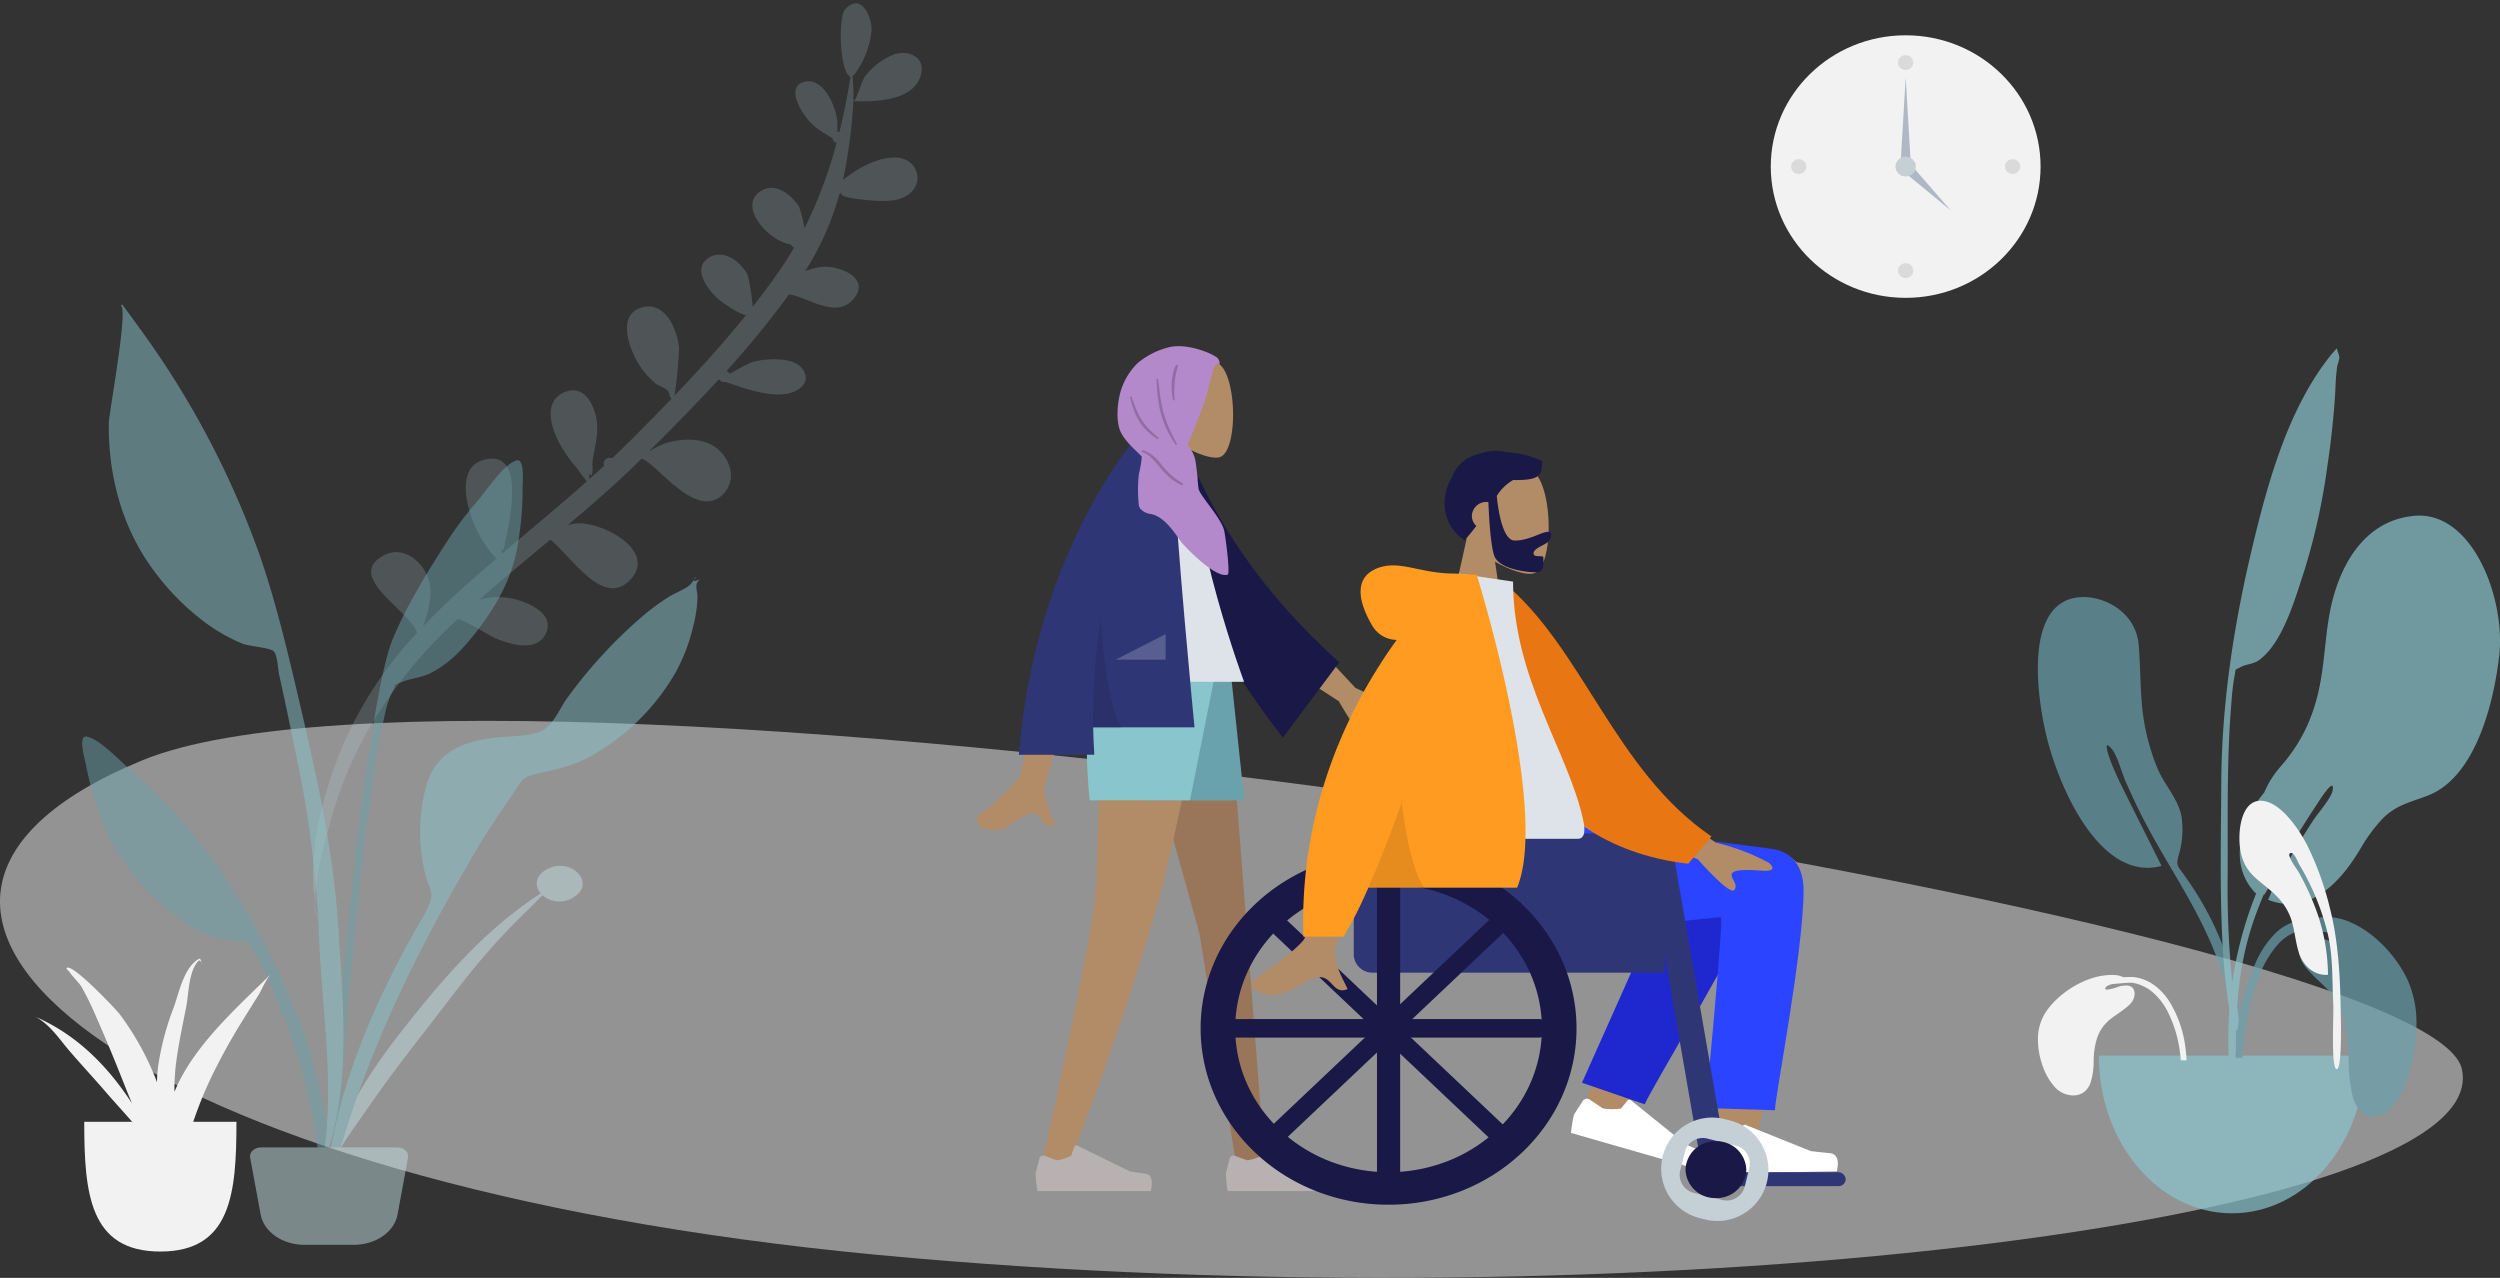 <svg xmlns="http://www.w3.org/2000/svg" xmlns:xlink="http://www.w3.org/1999/xlink" width="538.716" height="275.364" viewBox="0 0 538.716 275.364"><rect x="0" y="0" width="538.716" height="275.364" fill="#333333" stroke="none"/><defs><clipPath id="a"><path d="M21.938,3.812c.229.084,0-1-.549-1.393C19.708,1.206,14.7-.589,11.277.19a16.737,16.737,0,0,0-6.987,3.5A14.24,14.24,0,0,0,.551,10.183c-.614,2.449-.846,5.855,0,7.992,1.008,2.544,4.576,5.286,4.671,5.65a22.58,22.58,0,0,1-.623,3.75,31.8,31.8,0,0,0,0,6.776c.269,1.135,1.71,1.693,2.339,1.775,3.475.454,5.994,5.183,7.043,6.393,0,0,7,7.7,9.771,6.7.486-.176-.243-6.558-.729-9.293s-5.254-7.616-5.56-9.225a26.184,26.184,0,0,1-.229-2.672c-.45-3.4-.372-3.675-1.028-5.059S15.041,21.5,15.2,21.1c.77-1.971,3.248-8,3.81-9.973.67-2.35.353-1.578,1.044-3.921C20.358,6.17,20.748,3.373,21.938,3.812Z" transform="translate(0 0)" fill="#b489cc"/></clipPath></defs><g transform="translate(-1318.284 -706.405)"><g transform="translate(1318.284 706.405)"><g transform="translate(0 155.333)" opacity="0.505"><path d="M530.479,74.969c7.736,33.508-179.876,55.364-341.357,40.111S-46.44,40.264,30.617,8.525,522.743,41.461,530.479,74.969Z" transform="translate(0 0)" fill="#f2f2f2"/></g><path d="M0,187.541a21.86,21.86,0,0,0,1,4A8.448,8.448,0,0,1,0,187.541Zm8-33.535a83.426,83.426,0,0,1,17.288-23.47c-1.4-5.019-14.961-12.859-6.384-17.011,4.555-2.194,8.875,2.063,9.617,6.373.509,2.961-.7,6.586-1.922,9.372q3.289-3.129,6.8-6.035c3.225-2.678,6.518-5.269,9.84-7.825-4.979-5.144-9.2-19.328-2.056-21.242,10.545-2.816,4.548,15.923,3.636,19.446a.568.568,0,0,1-.473-.206c.041.328.09.681.153,1.037,6.357-4.864,12.8-9.62,19.048-14.613a27.139,27.139,0,0,1-1.922-2.806,30.332,30.332,0,0,1-3.721-6.01c-1.5-3.424-2.832-8.829,1.712-10.561,4.942-1.888,6.917,4.251,6.761,7.843-.108,2.485-.916,4.809-1.4,7.224-.151.753.1,4.2-.87,2.671a7.325,7.325,0,0,1-.032,1.216q1.683-1.351,3.344-2.732a1.284,1.284,0,0,1-.071-.418A1.256,1.256,0,0,1,69.2,95.182q2.2-1.859,4.342-3.781c3.026-2.722,6.1-5.523,9.153-8.389-.6-.567-.311-1.294-.868-1.892s-1.7-.969-2.357-1.531a16.543,16.543,0,0,1-3.941-5.368C73.979,71,72.108,64.3,77.2,63.071c5.253-1.274,7.544,5.193,7.667,9.169a100.122,100.122,0,0,1-1.5,10.135c5.655-5.326,11.232-10.868,16.32-16.536-1.447-.088-5.4-3.238-6.183-4.082-1.921-2.06-4.91-6.547-1.24-8.648,3.262-1.863,7,1.274,8.2,4.2a39.661,39.661,0,0,1,.7,6.862c2.109-2.407,4.127-4.832,6.016-7.273q1.887-2.433,3.559-5a2.342,2.342,0,0,1-.661-.715c-5.216-1.157-11.5-9.638-5.164-12.146,3.014-1.193,6.06,1.75,7.381,4.1a30.025,30.025,0,0,1,.917,4.709,97.142,97.142,0,0,0,7.873-18.019,1.141,1.141,0,0,1-.841-1.1c-2.479-1.575-4.432-2.881-6.07-5.748-1.017-1.78-2.8-5.82.5-6.608,4.3-1.024,6.626,5.523,6.806,8.7.021.369-.037,1.435-.1,2.41a1.454,1.454,0,0,1,.441.032c1.181-3.878,2.168-7.817,3-11.771-2.273-.857-2.037-12.906-.407-14.539,3.645-3.657,5.781,2.009,5.442,4.928a19.273,19.273,0,0,1-4.175,9.189c-.217.284-.158.274-.189-.14a.816.816,0,0,1-.224.451,51.727,51.727,0,0,1-.085,5.3,121.486,121.486,0,0,1-2.317,13.7q-.375,1.644-.831,3.255a27.1,27.1,0,0,1,5.526-3.12c2.606-1,6.593-2.013,9.02.032a4.191,4.191,0,0,1,.151,6.314c-2.16,2.153-5.881,1.877-8.65,1.513-1.253-.165-7.942-1.046-6.292-2.052a5.523,5.523,0,0,0-.669.274q-.263.787-.547,1.569c.039.025.071.051.112.076-.044-.022-.076-.046-.114-.068a60.926,60.926,0,0,1-7.721,14.666,14.65,14.65,0,0,1,3.525-.74c3.528-.257,10.757,2.822,6.592,7.24-3.993,4.234-9.593-.822-13.823-1.7a198.561,198.561,0,0,1-14.353,15.8,1.136,1.136,0,0,1,.667.611c1.969-.864,4.041-2.138,5.836-2.42,2.589-.4,7.859-.458,9.674,1.912,2.233,2.916-.439,5.051-3.281,5.441-4.119.564-9.355-1.687-13.209-3.224a1.3,1.3,0,0,1-1.21-.471l-.254-.1C87.9,84.444,82.6,89.281,77.341,94.007H77.5a13.667,13.667,0,0,1,4.316-1.686c3.55-.664,7.674-.454,10.385,2.2s3.473,7.073.394,9.729c-6.165,5.317-14.131-7.948-17.062-8.636-5.342,4.749-10.958,9.155-16.654,13.461a9.732,9.732,0,0,1,1.931-.286c5.373-.229,17.58,6.913,10.68,12.959-6.013,5.269-12.064-5.787-16.475-9.772-5.365,4.011-10.755,7.991-16.01,12.144a14.766,14.766,0,0,1,8.318.484c2.99,1.068,7.771,3.594,5.636,7.556-2.172,4.028-7.958,1.843-10.955.373-1.633-.8-4.858-3.39-7.748-4.559a100.276,100.276,0,0,0-21.554,24.412,87.074,87.074,0,0,0-8.537,18.825C2.827,175.412.246,182.441.393,188-1.122,176.809,3.383,163.7,8,154.006ZM125.252,21.058c.437,0,2.08-4.441,2.6-5.1a14.806,14.806,0,0,1,5.857-4.246c3.6-1.555,8.166.707,5.975,5.2-1.75,3.588-6.489,4.31-10.594,4.31C127.687,21.225,126.36,21.141,125.252,21.058Z" transform="translate(57.797 7.34) rotate(-3)" fill="#c1dee2" opacity="0.2"/><g transform="translate(437.35 74.996)" opacity="0.7"><path d="M10.98.009c5.37.233,11.58,4.615,11.427,11.545-.111,5.035-.762,10-.646,15.049A46.108,46.108,0,0,0,23.628,38.36c1.052,3.638,3.684,6.917,4.058,10.725a18.919,18.919,0,0,1-1.3,7.991c-1.115,2.738-.657,2.561.725,5.1a67.124,67.124,0,0,1,6.536,15.806c2.091,8.3,3.031,17.839,1.024,26.47-.255,1.1-.838,5.064-2.158,5.207-1.475.16-.561-2.049-.406-2.777.984-4.647,1.852-8.707,1.762-13.541-.349-18.65-10.223-31.951-15.841-48.339-.314-.848-.955-2.855-1.408-4.182-.715-2.1-1.245-6-2.341-7.609-2.065-3.039-.487,2.8-.14,3.92.438,1.416.926,2.924,1.4,4.174C17.678,47.1,20.087,53.427,22.3,59.4,9.792,61.4,3.044,43.175.977,31.441-.727,21.774-1.639-.506,10.98.009" transform="matrix(0.995, -0.105, 0.105, 0.995, 0, 54.832)" fill="#69a1ac"/><path d="M40,.056C31.035.9,25.278,7.909,22.6,17.713,21.154,23,20.988,28.424,20.185,33.854c-1.207,8.169-3.806,14.36-8.883,20.18a20.438,20.438,0,0,0-3.555,5.633,24.45,24.45,0,0,0-4.1,6.949C2.306,70.108,1.928,74.3,3.471,77.781A11.308,11.308,0,0,0,5.992,81.45a83.2,83.2,0,0,0-5.973,32.3c.15,6.687.426,13.378.747,20.057.087,1.793.58,4.755,1.32,1.747.678-2.751-.172-7.07-.251-9.944-.383-14-.71-26.732,4.156-39.813q.765-2.057,1.615-4.08A1.158,1.158,0,0,0,7.7,81.64c.021.02.041.041.062.06.036-.076.085-.167.143-.268a3.664,3.664,0,0,0,.437-.726,5.635,5.635,0,0,0,.923-2s0-.009,0-.013A191.945,191.945,0,0,1,19.25,61.975c-.026.039,3.822-6.168,3.227-2.735-.287,1.654-3.118,4.8-4.261,6.557-2.529,3.9-5.5,8.838-7.968,13.614a7.138,7.138,0,0,0-1.141,2.163c-.187.419-.362.841-.534,1.209,8.745,3.423,15.549-3.472,20.187-11.491l.016-.029A33.6,33.6,0,0,1,33.441,65.1c3.014-2.923,6.242-3.438,9.8-4.877,9.691-3.922,13.812-18.8,15.12-29.839C59.834,17.926,52.612-1.172,40,.056" transform="translate(42.818 36.113)" fill="#89c5cc"/><path d="M41.524,1.091C30.831,11.047,24.237,26.014,18.691,40.176,12.5,55.993,7.589,72.249,5.1,89.249,3.464,100.419,1.626,111.631.608,122.874c-.362,3.993-.586,8.012-.607,12.01,0,.328-.045,9.254,1.377,7.373.809-1.07.06-9.257.1-10.6A203.77,203.77,0,0,1,3.7,109.114c1.8-12.321,3.213-24.631,5.995-36.767a49.3,49.3,0,0,1,1.43-5.464c.659-1.853.044-1.09,1.422-1.666,1.339-.56,2.852-.241,4.264-.982,5.6-2.939,9.521-11.958,12.412-17.831a137.167,137.167,0,0,0,7.935-21.28C38.744,19.8,40.1,14.467,41.2,9a50.809,50.809,0,0,1,1.14-5.208,13.677,13.677,0,0,0,.69-1.621C43.126,1.3,42.757.731,42.823,0q-.658.53-1.3,1.091" transform="translate(23.834 5.991) rotate(-8)" fill="#89c5cc"/><path d="M0,0C0,18.766,12.842,33.978,28.684,33.978S57.369,18.766,57.369,0" transform="translate(14.92 152.476)" fill="#89c5cc"/><path d="M29.828,43a3.936,3.936,0,0,1-2.984-1.27A7.6,7.6,0,0,1,25.237,38.6a32.363,32.363,0,0,1-.847-7.773,37.758,37.758,0,0,0-.918-8.383,16.759,16.759,0,0,0-1.389-3.671,14.384,14.384,0,0,0-2.358-3.278c-.481-.5-.995-.984-1.491-1.448-.443-.414-.9-.842-1.334-1.285l-.207-.211c-1.393-1.418-2.833-2.884-3.009-5.2a4.208,4.208,0,0,1,.509-2.816,2,2,0,0,1,1.725-.742,5.921,5.921,0,0,1,1.465.217,6.18,6.18,0,0,1,.57.247,9.738,9.738,0,0,0,2.914,1c.224,0,.372-.061.438-.182a.627.627,0,0,0-.019-.494c-.168-.49-.746-.922-1.718-1.286a46.336,46.336,0,0,0-4.9-.489,3.019,3.019,0,0,0-.711.061A10.435,10.435,0,0,0,8.712,6.408a23.145,23.145,0,0,0-3.619,6.325A56.575,56.575,0,0,0,1.734,27.517c-.083.856-.158,1.783-.23,2.835H0c.1-2.189.237-4.531.558-6.831A50.5,50.5,0,0,1,4.535,9.426,20.563,20.563,0,0,1,8.421,3.7,10.024,10.024,0,0,1,13.814.766a6.6,6.6,0,0,1,.87-.039c.566,0,1.247.026,1.919.074A4.386,4.386,0,0,1,18.731.04c.3-.027.6-.04.908-.04a13.074,13.074,0,0,1,5.132,1.139,20.944,20.944,0,0,1,4.9,3.021,27.524,27.524,0,0,1,4.236,4.307,26.185,26.185,0,0,1,3.136,5A22.6,22.6,0,0,1,39,23.084a37.168,37.168,0,0,1-1.369,9.888,24.782,24.782,0,0,1-2.744,6.534C33.414,41.8,31.736,42.974,29.9,43Z" transform="translate(44.366 122.599)" fill="#69a1ac"/></g><g transform="translate(17.716 65.595)" opacity="0.5"><path d="M31.121,8.947C33.126,6.66,36.847.853,39.669.036c1.818-.526,1.288,4.918,1.31,5.956a69.909,69.909,0,0,1-1.005,11.99c-1.088,7.182-4.644,13.579-9.522,19.692C27.942,40.819,25,44,20.921,45.965c-1.877.9-4.135,1.055-5.989,1.834-2.159.907-.983.174-1.956,1.973-1.351,2.5-1.783,5.721-2.408,8.386C7.7,70.394.748,135.078,1.953,147.524a.957.957,0,0,1-1.912.02C-.47,140.4,3.946,90.952,6.174,74.78s4.482-30.459,6.743-36.054c2.742-6.788,7.7-14.951,11.818-21.281A74.2,74.2,0,0,1,31.121,8.947Z" transform="translate(53.917 33.584)" fill="#69a1ac"/><path d="M47.912.869c5.218-3.064,10.865,2.719,6.144,5.783a5.56,5.56,0,0,1-6.875-.32c-1,.972-1.931,1.989-2.827,2.847-2.732,2.616-5.315,5.3-7.783,8.037-5.127,5.7-9.521,11.712-14.116,17.619C17.921,40.665,13.423,46.524,9.313,52.5,5.832,57.566,1.192,63.524,0,69.076,1.808,57.3,8.671,45.983,16.842,35.6,24.947,25.308,34.249,14.064,46.8,5.94,45.521,4.437,45.486,2.293,47.912.869Z" transform="translate(52.009 120.978)" fill="#c1dee2"/><path d="M.913.012c2.92.457,7.691,5.74,10.1,7.752a82.233,82.233,0,0,1,7.9,7.613,127.669,127.669,0,0,1,13.98,18.238A150.72,150.72,0,0,1,48.446,65.992a109.692,109.692,0,0,1,4.72,21.237c.168,1.345,1.931,11.712-.609,11.991-2.284.252-1.579-7.872-1.689-8.977C49.622,77.776,45.89,65.647,40.7,53.9c-1.131-2.56-2.181-5.695-3.989-8-1.3-1.659-.009-1.081-2.3-1.708-1.965-.539-4.2-.408-6.216-1.068-4.371-1.434-7.871-4.217-10.939-7.017C11.3,30.665,6.572,24.779,4.109,17.807A73.421,73.421,0,0,1,.791,6.069C.611,5.039-.968-.282.913.012Z" transform="translate(0 93.119)" fill="#69a1ac"/><path d="M6.709,5.235A191.593,191.593,0,0,1,32.581,54.221c3.536,10.284,6.008,20.837,8.465,31.313,3.8,16.222,7.4,32.442,8.425,48.952,1.03,16.605,3.066,35.758-3.732,51.752,3.4-16.238.163-33.522-.41-49.861-.274-7.8-1.066-15.523-2.106-23.278-1.009-7.522-2.658-15.008-4.193-22.471-.748-3.635-1.533-7.264-2.333-10.891-.239-1.082-.34-4.293-1.2-5.033s-5.271-1.047-6.655-1.593A36.968,36.968,0,0,1,21.119,68.8,53.181,53.181,0,0,1,9.751,57.426C2.687,48-.138,36.488.005,25.567.033,23.447,4.3.614,2.584.3q.155-.145.293-.3C4.173,1.736,5.445,3.484,6.709,5.235Z" transform="translate(5.726)" fill="#89c5cc"/><path d="M78.655,1.484c.17-.2,1.274-1.557.718-1.47,1.132-.177-1.558,1.5,1.264.472-1.34,1.012-.567,2.327-.549,3.689a26.754,26.754,0,0,1-.954,6.568,38.752,38.752,0,0,1-3.828,9.927A48.222,48.222,0,0,1,57.027,38.611c-3.859,2.14-7.641,2.869-12.042,3.854-2.78.622-3,1.773-4.476,3.93-3.072,4.494-6.09,8.972-8.8,13.618-3.235,5.547-6.376,11.1-9.338,16.746-9.98,19.015-18.1,38.716-22.369,59.1-.1-12.014,3.37-24.388,7.754-35.84A190.32,190.32,0,0,1,19.539,75.674c1.074-1.929,2.7-4.41,3.159-6.539.319-1.492-.657-2.927-1.1-4.5a37.872,37.872,0,0,1-.088-19.131c1.688-6.785,6.569-9.934,14.827-10.9,3.02-.352,6.858-.223,9.627-1.253,3.017-1.122,4.261-4.808,5.977-7.174A102.291,102.291,0,0,1,68.306,8.375a50.633,50.633,0,0,1,5.6-4.12C75.156,3.455,77.8,2.469,78.655,1.484Z" transform="translate(52.486 58.772)" fill="#89c5cc"/><path d="M.816,2.187C.6,1.034,1.72,0,3.177,0h29.3c1.456,0,2.573,1.034,2.36,2.187L32.577,14.471c-.69,3.745-4.708,6.519-9.441,6.519H12.522c-4.733,0-8.75-2.774-9.441-6.519Z" transform="translate(35.372 181.658)" fill="#c1dee2"/></g><g transform="translate(7.716 206.595)"><path d="M0,0C0,15.438,1.137,27.953,16.4,27.953S32.8,15.438,32.8,0" transform="translate(10.437 35.141)" fill="#f2f2f2"/><path d="M31.379,25.509a33.266,33.266,0,0,0-1.5,3.166,46.37,46.37,0,0,1,.41-6.692c.532-3.865,1.346-7.71,2.11-11.549.549-2.759.514-7.714,2.6-9.912.571-.475.709.457.709.861.007.086,0-1.651-.556-1.349C31.854,1.86,30.785,7.6,29.73,10.468a58.347,58.347,0,0,0-3.39,12.839,30.775,30.775,0,0,0-.228,3.3c-.112-.294-.217-.59-.334-.884A60.648,60.648,0,0,0,18.1,11.976C17.315,10.918,7.4.471,6.626,2.07a1.082,1.082,0,0,0,.481.578c.014.017.015.008.006-.018C7.7,3.637,9.351,5.194,9.867,6.077A68.543,68.543,0,0,1,13.2,12.969c2.165,4.887,4.174,9.824,6.121,14.771.453,1.152.926,2.3,1.408,3.44C15.757,23.5,9.127,16.528,0,12.537c3.117,1.7,5.161,4.9,7.266,7.343,2.539,2.952,5.213,5.825,7.757,8.774,3,3.479,6.531,7.142,9.417,10.991A120.857,120.857,0,0,1,31.63,58.837c-.687-2.284-.054-5.439-.171-7.836a56.579,56.579,0,0,0-.587-5.688,12.26,12.26,0,0,1,.794,2.5c-.126-1.33-.27-2.651-.426-3.966.4-1.231.791-2.379,1.056-3.325a89.2,89.2,0,0,1,5.173-14.271,129.805,129.805,0,0,1,6.917-12.661c1.187-1.919,2.391-3.831,3.587-5.746.783-1.254,1.528-3.261,2.618-4.462-7.045,6.9-14.742,13.851-19.212,22.13" transform="translate(0 0)" fill="#f2f2f2"/></g><g transform="translate(439.152 172.39)"><path d="M5.358.1c3.725.744,7.44,5.8,9.312,9.149a65.313,65.313,0,0,1,5.337,13.305c2.18,7.394,2.8,15.514,3.165,23,.044.9.728,11.923-.511,11.684s-.978-11.632-1.191-14c-.452-5.062-.35-10.029-1.71-15.071a53.959,53.959,0,0,0-6.7-14.782c-.375-.589-1.21-2.753-2.025-2.3-.8.442,1.6,3.386,1.95,3.952a55.6,55.6,0,0,1,3.772,7.327,41.47,41.47,0,0,1,3.356,14.62c-2.794.318-5.326-1.525-6.4-4.445-.93-2.524-1.142-5.418-2.176-7.812a13.034,13.034,0,0,0-3.085-4.293C5.038,17.2,1.583,16.27.374,11.137-.574,7.113,0-.969,5.358.1" transform="translate(43.688 0) rotate(2)" fill="#f2f2f2"/><path d="M7.527,25.961a3.863,3.863,0,0,0,2.449-.767A4.347,4.347,0,0,0,11.3,23.3a14.63,14.63,0,0,0,.7-4.693,17.055,17.055,0,0,1,.753-5.061,8.874,8.874,0,0,1,3.075-4.2c.4-.305.818-.6,1.227-.877.362-.249.737-.507,1.092-.774l.161-.121.01-.008c1.142-.856,2.324-1.741,2.468-3.14a2.008,2.008,0,0,0-.413-1.695,1.933,1.933,0,0,0-1.42-.453,6.5,6.5,0,0,0-1.2.131c-.063.012-.234.07-.47.149a10.065,10.065,0,0,1-2.391.605c-.185,0-.306-.037-.36-.111s-.044-.168.017-.3c.139-.3.613-.557,1.41-.776,1.6-.156,3.118-.3,4.02-.3a3.34,3.34,0,0,1,.585.037,9.188,9.188,0,0,1,4.3,2.138,13.727,13.727,0,0,1,2.97,3.819,26.714,26.714,0,0,1,2.756,8.925c.071.538.135,1.126.2,1.8h1.232a32.987,32.987,0,0,0-.463-4.208,24.548,24.548,0,0,0-3.264-8.509A13.078,13.078,0,0,0,25.1,2.232,9.415,9.415,0,0,0,20.67.462c-.118-.015-.377-.023-.713-.023-.465,0-1.025.016-1.576.045a4.475,4.475,0,0,0-1.746-.46C16.39.008,16.139,0,15.889,0a14.063,14.063,0,0,0-4.212.688A19.071,19.071,0,0,0,7.655,2.511a20.615,20.615,0,0,0-3.477,2.6A16.044,16.044,0,0,0,1.6,8.13,10.658,10.658,0,0,0,0,13.936a16.962,16.962,0,0,0,1.123,5.97,13.165,13.165,0,0,0,2.252,3.945A5.458,5.458,0,0,0,7.469,25.96Z" transform="translate(0 37.7)" fill="#f2f2f2"/></g></g><g transform="translate(73 -27)"><g transform="translate(1441 826)"><g transform="translate(27.433 50)"><path d="M0,0,16.307,58.624l7.9,49.856H30.4L22.053,0Z" transform="translate(19.033 0)" fill="#997659"/><path d="M12.122,0c1.108,32.188-.2,48.791-.444,51.715S8.036,73.6,0,109.462l6.6-2.493c12.7-32.889,17.028-49.982,18.484-54.3S30.409,30.793,36.69,0Z" transform="translate(1.078 0)" fill="#b28b67"/><g transform="translate(0 104.212)"><path d="M1.939,2.572a.856.856,0,0,0-1.112.643L0,6.419a33.536,33.536,0,0,0,.391,3.762H24.831s.953-3.464-1.1-3.74-3.41-.5-3.41-.5L8.961.373a.42.42,0,0,0-.577.254l-.73,1.948a9.178,9.178,0,0,1-3.088.975Z" transform="translate(0 -0.332)" fill="#b7b1b1"/></g><g transform="translate(41 104.212)"><path d="M1.939,2.572a.856.856,0,0,0-1.112.643L0,6.419a33.536,33.536,0,0,0,.391,3.762H24.831s.953-3.464-1.1-3.74-3.41-.5-3.41-.5L8.961.373a.42.42,0,0,0-.577.254l-.73,1.948a9.178,9.178,0,0,1-3.088.975Z" transform="translate(0 -0.332)" fill="#b7b1b1"/></g><path d="M0,0,6.933,29.868H28.11L24.953,0Z" transform="translate(16.867 0)" fill="#69a1ac"/><path d="M2.324,0c-3.422,11.28-1.3,29.868-1.3,29.868h21.61L28.577,0Z" transform="translate(10.643)" fill="#89c5cc"/></g><path d="M.532,42.826A1.549,1.549,0,0,1,.8,40.3c3.189-2.4,7.783-6.612,8.4-8C10.472,29.469,14.8,1.857,14.8,1.857l9.055.039S15.465,31.67,14.8,33.492c-1,2.733,1.119,6.895,2.026,9.131-1.43.7-2.095-.195-2.822-1.093-.775-.958-1.623-1.915-3.546-.931-2.462,1.26-4.5,3.259-6.923,3.258A5.272,5.272,0,0,1,.532,42.826ZM77.97,16.034,65.2,7.758,69.282,0,81.558,13.169a36.549,36.549,0,0,1,8.779,5.55c.513.681,1.072,1.984-1.342,1.4s-4.977-1.078-5.43-.215.883,2.186.044,3.316a.307.307,0,0,1-.257.135Q82.2,23.356,77.97,16.034Z" transform="translate(14.804 42.469)" fill="#b28b67"/><path d="M0,1.033,3.672,0q11.957,25.639,37.871,45.18L30.857,62.407C13.047,43.264,1.323,22.932,0,1.033Z" transform="matrix(0.996, 0.087, -0.087, 0.996, 55.424, 1.512)" fill="#191847"/><path d="M0,54.324H33.367s-11.6-31-11.6-52.675L11.706,0C3.8,13.99,1.562,31.215,0,54.324Z" transform="translate(39)" fill="#dde3e9"/><path d="M0,70.049C3.649,24.777,26.652,0,26.652,0l.008.008,0-.008h.657c1.179.045,3.592.161,3.592.161L33.345,7.8c.386,13.978,4.507,56.339,4.507,56.339H16.012q.056,2.913.252,5.906Z" transform="translate(23.833 0)" fill="#2f3676"/><path d="M6.112,23.587H.027A133.626,133.626,0,0,1,1.673,0c.353,5.051.846,9.489,1.468,13.193.793,4.722,1.792,8.219,2.97,10.394Z" transform="translate(39.822 40.744)" fill="rgba(0,0,0,0.1)"/><path d="M0,5.514,10.785,0V5.514Z" transform="translate(44.681 44.045)" fill="rgba(255,255,255,0.2)"/></g><g transform="translate(1497 816)"><g transform="translate(31)"><g transform="translate(28.909 16)"><path d="M0,37,4.328,17.481A13.477,13.477,0,0,1,.553,7.616C1.34-3.231,16.945-.845,19.98,4.629s2.675,19.361-1.248,20.34c-1.565.39-4.9-.566-8.289-2.544L12.572,37Z" transform="translate(0.091)" fill="#b28b67"/></g><path d="M10.709,22.589c-.855-2.442-1.18-9.47-1.259-11.547a3.394,3.394,0,0,0-.381-.021,3.1,3.1,0,0,0-3.18,3.009,2.923,2.923,0,0,0,.958,2.152c-.736.982-1.56,2.009-2.505,3.068C.791,17.235-1.843,11.336,1.628,5.67A7.708,7.708,0,0,1,7.324.723,9.717,9.717,0,0,1,13.379.3a20.563,20.563,0,0,1,7.659,1.931c0,3.2-.655,4.145-6.247,4.061a10.045,10.045,0,0,0-3.531,3.418c.008.1.747,9.625,3.864,9.625,3.133,0,5.792-1.882,7.167-1.882,1,0,.778,1.187.114,2.066-.548.726-3.217,1.426-3.217,2.551,0,.635.673.634,1.258.633.451,0,.851,0,.851.289,0,1.1.371,3.18-1.655,3.18C17.593,26.174,11.716,25.468,10.709,22.589Z" transform="translate(28.561 14.551)" fill="#191847"/></g><g transform="translate(7 94.126)"><path d="M30.279,69.274c-.53-6.324-1.516-28.248-.53-38.447.3-3.068.61-6.03.925-8.8C21.181,38.109,6.1,61.044,6.1,61.044L0,58.405S7.19,36,11.791,26.763C17.043,16.225,21.968,7.2,24.04,4.022,26.778-.177,31.219.38,34.348,2.459,38.154-2.424,47.665.809,47.659,4.851c-.015,10.613-10.252,61-10.786,64.176a3.78,3.78,0,0,1-3.779,2.828A2.639,2.639,0,0,1,30.279,69.274Z" transform="translate(81.741 6.489)" fill="#b28b67"/><path d="M.667,56.8,4.294,5.512C6.4-3.382,22.765.443,22.671,5.192c-.212,10.78-7.645,48.134-7.708,51.346Z" transform="translate(100.976 2.997) rotate(20)" fill="#1f28cf"/><path d="M89.57,15.005c0,13.308-6.166,44.591-6.17,47.521L68.463,62.05s3.916-40.8,3.3-41.074c-.92-.415-37.708,4.817-48.741,5.212C7.116,26.758.534,17.524,0,0H30.818s39.529,4.464,51.96,6.209C88.1,6.957,89.57,11.339,89.57,15.005Z" transform="translate(40.36 0)" fill="#2b44ff"/><g transform="translate(84.376 47.852) rotate(16)"><path d="M2.371,2.689a1.072,1.072,0,0,0-1.359.676L0,6.737A30.553,30.553,0,0,0,.478,10.7H30.371s1.165-3.644-1.345-3.935-4.171-.525-4.171-.525L10.96.376a.542.542,0,0,0-.706.267l-.893,2.05A12.522,12.522,0,0,1,5.584,3.718Z" transform="translate(0.53 9.361)" fill="#fff"/></g><g transform="matrix(1, -0.017, 0.017, 1, 105.828, 56.155)"><path d="M2.371,2.689a1.072,1.072,0,0,0-1.359.676L0,6.737A30.553,30.553,0,0,0,.478,10.7H30.371s1.165-3.644-1.345-3.935-4.171-.525-4.171-.525L10.96.376a.542.542,0,0,0-.706.267l-.893,2.05A12.522,12.522,0,0,1,5.584,3.718Z" transform="translate(0.53 9.361)" fill="#fff"/></g><rect width="28" height="3" rx="1.5" transform="translate(111 75.874)" fill="#2f3676"/><path d="M10,0H57A10,10,0,0,1,67,10V30a0,0,0,0,1,0,0H4a4,4,0,0,1-4-4V10A10,10,0,0,1,10,0Z" transform="translate(33 2.874)" fill="#2f3676"/><path d="M0,0H1.163a5.222,5.222,0,0,1,5.23,4.2l11.627,67H12.357" transform="translate(95.48 2.883)" fill="#2f3676"/><g transform="translate(0.273 6.875)"><path d="M40.5,76a42.544,42.544,0,0,1-15.764-2.986,41.41,41.41,0,0,1-6.879-3.5,40.349,40.349,0,0,1-5.994-4.64,38.916,38.916,0,0,1-4.945-5.624,37.331,37.331,0,0,1-3.734-6.455,35.962,35.962,0,0,1,0-29.583,37.329,37.329,0,0,1,3.734-6.455,38.917,38.917,0,0,1,4.945-5.624,40.35,40.35,0,0,1,5.994-4.64,41.41,41.41,0,0,1,6.879-3.5,43.1,43.1,0,0,1,31.529,0,41.412,41.412,0,0,1,6.88,3.5,40.349,40.349,0,0,1,5.994,4.64,38.918,38.918,0,0,1,4.945,5.624,37.33,37.33,0,0,1,3.734,6.455,35.962,35.962,0,0,1,0,29.583,37.331,37.331,0,0,1-3.734,6.455,38.917,38.917,0,0,1-4.945,5.624,40.35,40.35,0,0,1-5.994,4.64,41.411,41.411,0,0,1-6.88,3.5A42.545,42.545,0,0,1,40.5,76Zm0-69a34.707,34.707,0,0,0-12.86,2.436,33.782,33.782,0,0,0-5.612,2.858,32.918,32.918,0,0,0-4.89,3.785A31.749,31.749,0,0,0,13.1,20.668a30.453,30.453,0,0,0-3.046,5.266,29.338,29.338,0,0,0,0,24.133A30.453,30.453,0,0,0,13.1,55.332a31.748,31.748,0,0,0,4.034,4.588,32.918,32.918,0,0,0,4.89,3.785,33.781,33.781,0,0,0,5.612,2.858,35.164,35.164,0,0,0,25.721,0,33.782,33.782,0,0,0,5.612-2.858,32.918,32.918,0,0,0,4.89-3.785A31.749,31.749,0,0,0,67.9,55.332a30.454,30.454,0,0,0,3.046-5.266,29.338,29.338,0,0,0,0-24.133A30.453,30.453,0,0,0,67.9,20.668a31.749,31.749,0,0,0-4.034-4.588,32.917,32.917,0,0,0-4.89-3.785A33.782,33.782,0,0,0,53.36,9.436,34.709,34.709,0,0,0,40.5,7Z" transform="translate(-0.273)" fill="#191847"/><rect width="5" height="66" transform="translate(37.727 5)" fill="#191847"/><path d="M4.136.173,6.2.116a.965.965,0,0,1,1,1L5.372,67.129a1.1,1.1,0,0,1-1.06,1.06l-2.063.057a.965.965,0,0,1-1-1L3.076,1.233A1.1,1.1,0,0,1,4.136.173Z" transform="translate(61.27 10.971) rotate(45)" fill="#191847"/><rect width="4" height="70" rx="2" transform="translate(74.727 36) rotate(90)" fill="#191847"/><path d="M.986-.017,3.049.04A1.1,1.1,0,0,1,4.109,1.1L5.938,67.111a.965.965,0,0,1-1,1l-2.063-.057A1.1,1.1,0,0,1,1.812,67L-.017.986A.965.965,0,0,1,.986-.017Z" transform="translate(66.256 60.11) rotate(135)" fill="#191847"/></g><g transform="translate(102.229 61.768) rotate(14)"><path d="M12.146,22H11A11,11,0,0,1,3.222,3.222,10.928,10.928,0,0,1,11,0h1.147a11,11,0,0,1,7.778,18.778A10.928,10.928,0,0,1,12.146,22ZM8.409,4.968a4,4,0,0,0-4,4v4.064a4,4,0,0,0,4,4h6.329a4.005,4.005,0,0,0,4-4V8.968a4,4,0,0,0-4-4Z" transform="translate(0 0)" fill="#c5cfd6"/></g><path d="M6.552,0A6.346,6.346,0,0,1,13.1,6.118a6.346,6.346,0,0,1-6.552,6.118A6.346,6.346,0,0,1,0,6.118,6.346,6.346,0,0,1,6.552,0Z" transform="translate(104.49 69.207)" fill="#191847"/></g><g transform="translate(0 41)"><path d="M.65,43.514c-.591-.345-1.239-1.644.326-2.66,3.9-2.529,9.519-6.957,10.279-8.414C12.808,29.459,18.1.405,18.1.405L29.172.447S18.915,31.775,18.1,33.692c-1.226,2.876,1.369,7.255,2.478,9.608-1.749.741-2.562-.2-3.452-1.15-.948-1.008-1.985-2.015-4.337-.98C9.776,42.5,7.287,44.6,4.32,44.6A7.167,7.167,0,0,1,.65,43.514ZM96.012,15.308,79.271,8.74,83.008,0,99.914,11.745a47.005,47.005,0,0,1,11.492,4.369c.727.626,1.605,1.895-1.409,1.676s-6.194-.322-6.61.651,1.408,2.135.567,3.448a.405.405,0,0,1-.367.187Q102.1,22.076,96.012,15.308Z" transform="translate(18.106 46.236)" fill="#b28b67"/><path d="M0,1.155,4.5.015C22.655,12.377,31.94,38.364,53.936,50.637l-4.485,6.3C13.061,55.867,1.294,24.207,0,1.155Z" transform="matrix(0.996, 0.087, -0.087, 0.996, 67.775, 1.523)" fill="#e87613"/><path d="M0,57.161H40.551c1.853,0,1.5-2.531,1.236-3.809C38.7,38.611,26.628,22.72,26.628,1.735L14.931,0C5.256,14.721,1.911,32.845,0,57.161Z" transform="translate(47.7)" fill="#dde3e9"/><path d="M.054,79.982c-.936-28.62,10.519-50.645,20.1-63.924A6.205,6.205,0,0,1,14.894,13C10.619,5.7,12.162,1.683,16.732.362s8.643,1.4,15.923,1.4a5.991,5.991,0,0,1,.868.059L37.4,2.03S53.162,52.558,46.1,69.453H14.044A94.028,94.028,0,0,1,8.75,79.982Z" transform="translate(29.096 -1.761)" fill="#ff9b21"/><path d="M11.98,18.325H0C2.2,13.333,4.621,7.168,7.2,0c1.076,8.833,2.682,15,4.776,18.324Z" transform="translate(43.14 49.366)" fill="rgba(0,0,0,0.1)"/></g></g><g transform="translate(1486.093 808)"><g transform="translate(4.842 0.999)"><path d="M0,34,3.934,16.064A12.46,12.46,0,0,1,.5,7c.715-9.967,14.9-7.775,17.66-2.744s2.432,17.791-1.134,18.69c-1.422.359-4.452-.52-7.536-2.338L11.429,34Z" transform="translate(0.066)" fill="#b28b67"/></g><g transform="translate(-37.829 -28.337)"><path d="M21.938,3.812c.229.084,0-1-.549-1.393C19.708,1.206,14.7-.589,11.277.19a16.737,16.737,0,0,0-6.987,3.5A14.24,14.24,0,0,0,.551,10.183c-.614,2.449-.846,5.855,0,7.992,1.008,2.544,4.576,5.286,4.671,5.65a22.58,22.58,0,0,1-.623,3.75,31.8,31.8,0,0,0,0,6.776c.269,1.135,1.71,1.693,2.339,1.775,3.475.454,5.994,5.183,7.043,6.393,0,0,7,7.7,9.771,6.7.486-.176-.243-6.558-.729-9.293s-5.254-7.616-5.56-9.225a26.184,26.184,0,0,1-.229-2.672c-.45-3.4-.372-3.675-1.028-5.059S15.041,21.5,15.2,21.1c.77-1.971,3.248-8,3.81-9.973.67-2.35.353-1.578,1.044-3.921C20.358,6.17,20.748,3.373,21.938,3.812Z" transform="translate(37.829 28.337)" fill="#b489cc"/><g transform="translate(37.829 28.337)" clip-path="url(#a)"><path d="M2.392,18.687l.3-.4c4.122,1.415,3.662,4.337,8.854,7.3l-.434.288C6.568,23.812,5.506,19.4,2.392,18.687Zm3.336-15.7.33-.029c.637,5.295.823,8.319,4.141,14.111l-.353.118C6.43,12.145,5.889,8.029,5.728,2.988ZM0,6.911l.295-.156c1.4,3.73,2.042,5.933,5.958,8.952l-.3.232C2.063,13.524.931,10.643,0,6.911Zm9.27.681C8.58,4.216,9.194,1.039,9.927,0h.464a19.363,19.363,0,0,0-.753,7.591Z" transform="translate(2.688 4.074)" fill="rgba(0,0,0,0.2)"/></g></g></g></g><g transform="translate(1699.86 714.01)"><ellipse cx="29.07" cy="28.288" rx="29.07" ry="28.288" fill="#f2f2f2"/><ellipse cx="1.645" cy="1.601" rx="1.645" ry="1.601" transform="translate(27.425 4.27)" fill="rgba(0,0,0,0.1)"/><ellipse cx="1.645" cy="1.601" rx="1.645" ry="1.601" transform="translate(4.388 26.687)" fill="rgba(0,0,0,0.1)"/><ellipse cx="1.645" cy="1.601" rx="1.645" ry="1.601" transform="translate(50.462 26.687)" fill="rgba(0,0,0,0.1)"/><ellipse cx="1.645" cy="1.601" rx="1.645" ry="1.601" transform="translate(27.425 49.104)" fill="rgba(0,0,0,0.1)"/><path d="M1.1,0l1.1,18.681H0Z" transform="translate(27.973 9.074)" fill="#afb9c5"/><path d="M1.082.015l1.259,13-2.164-.03Z" transform="translate(39.554 36.98) rotate(135)" fill="#afb9c5"/><ellipse cx="2.194" cy="2.135" rx="2.194" ry="2.135" transform="translate(26.876 26.153)" fill="#c5cfd6"/></g></g></svg>
